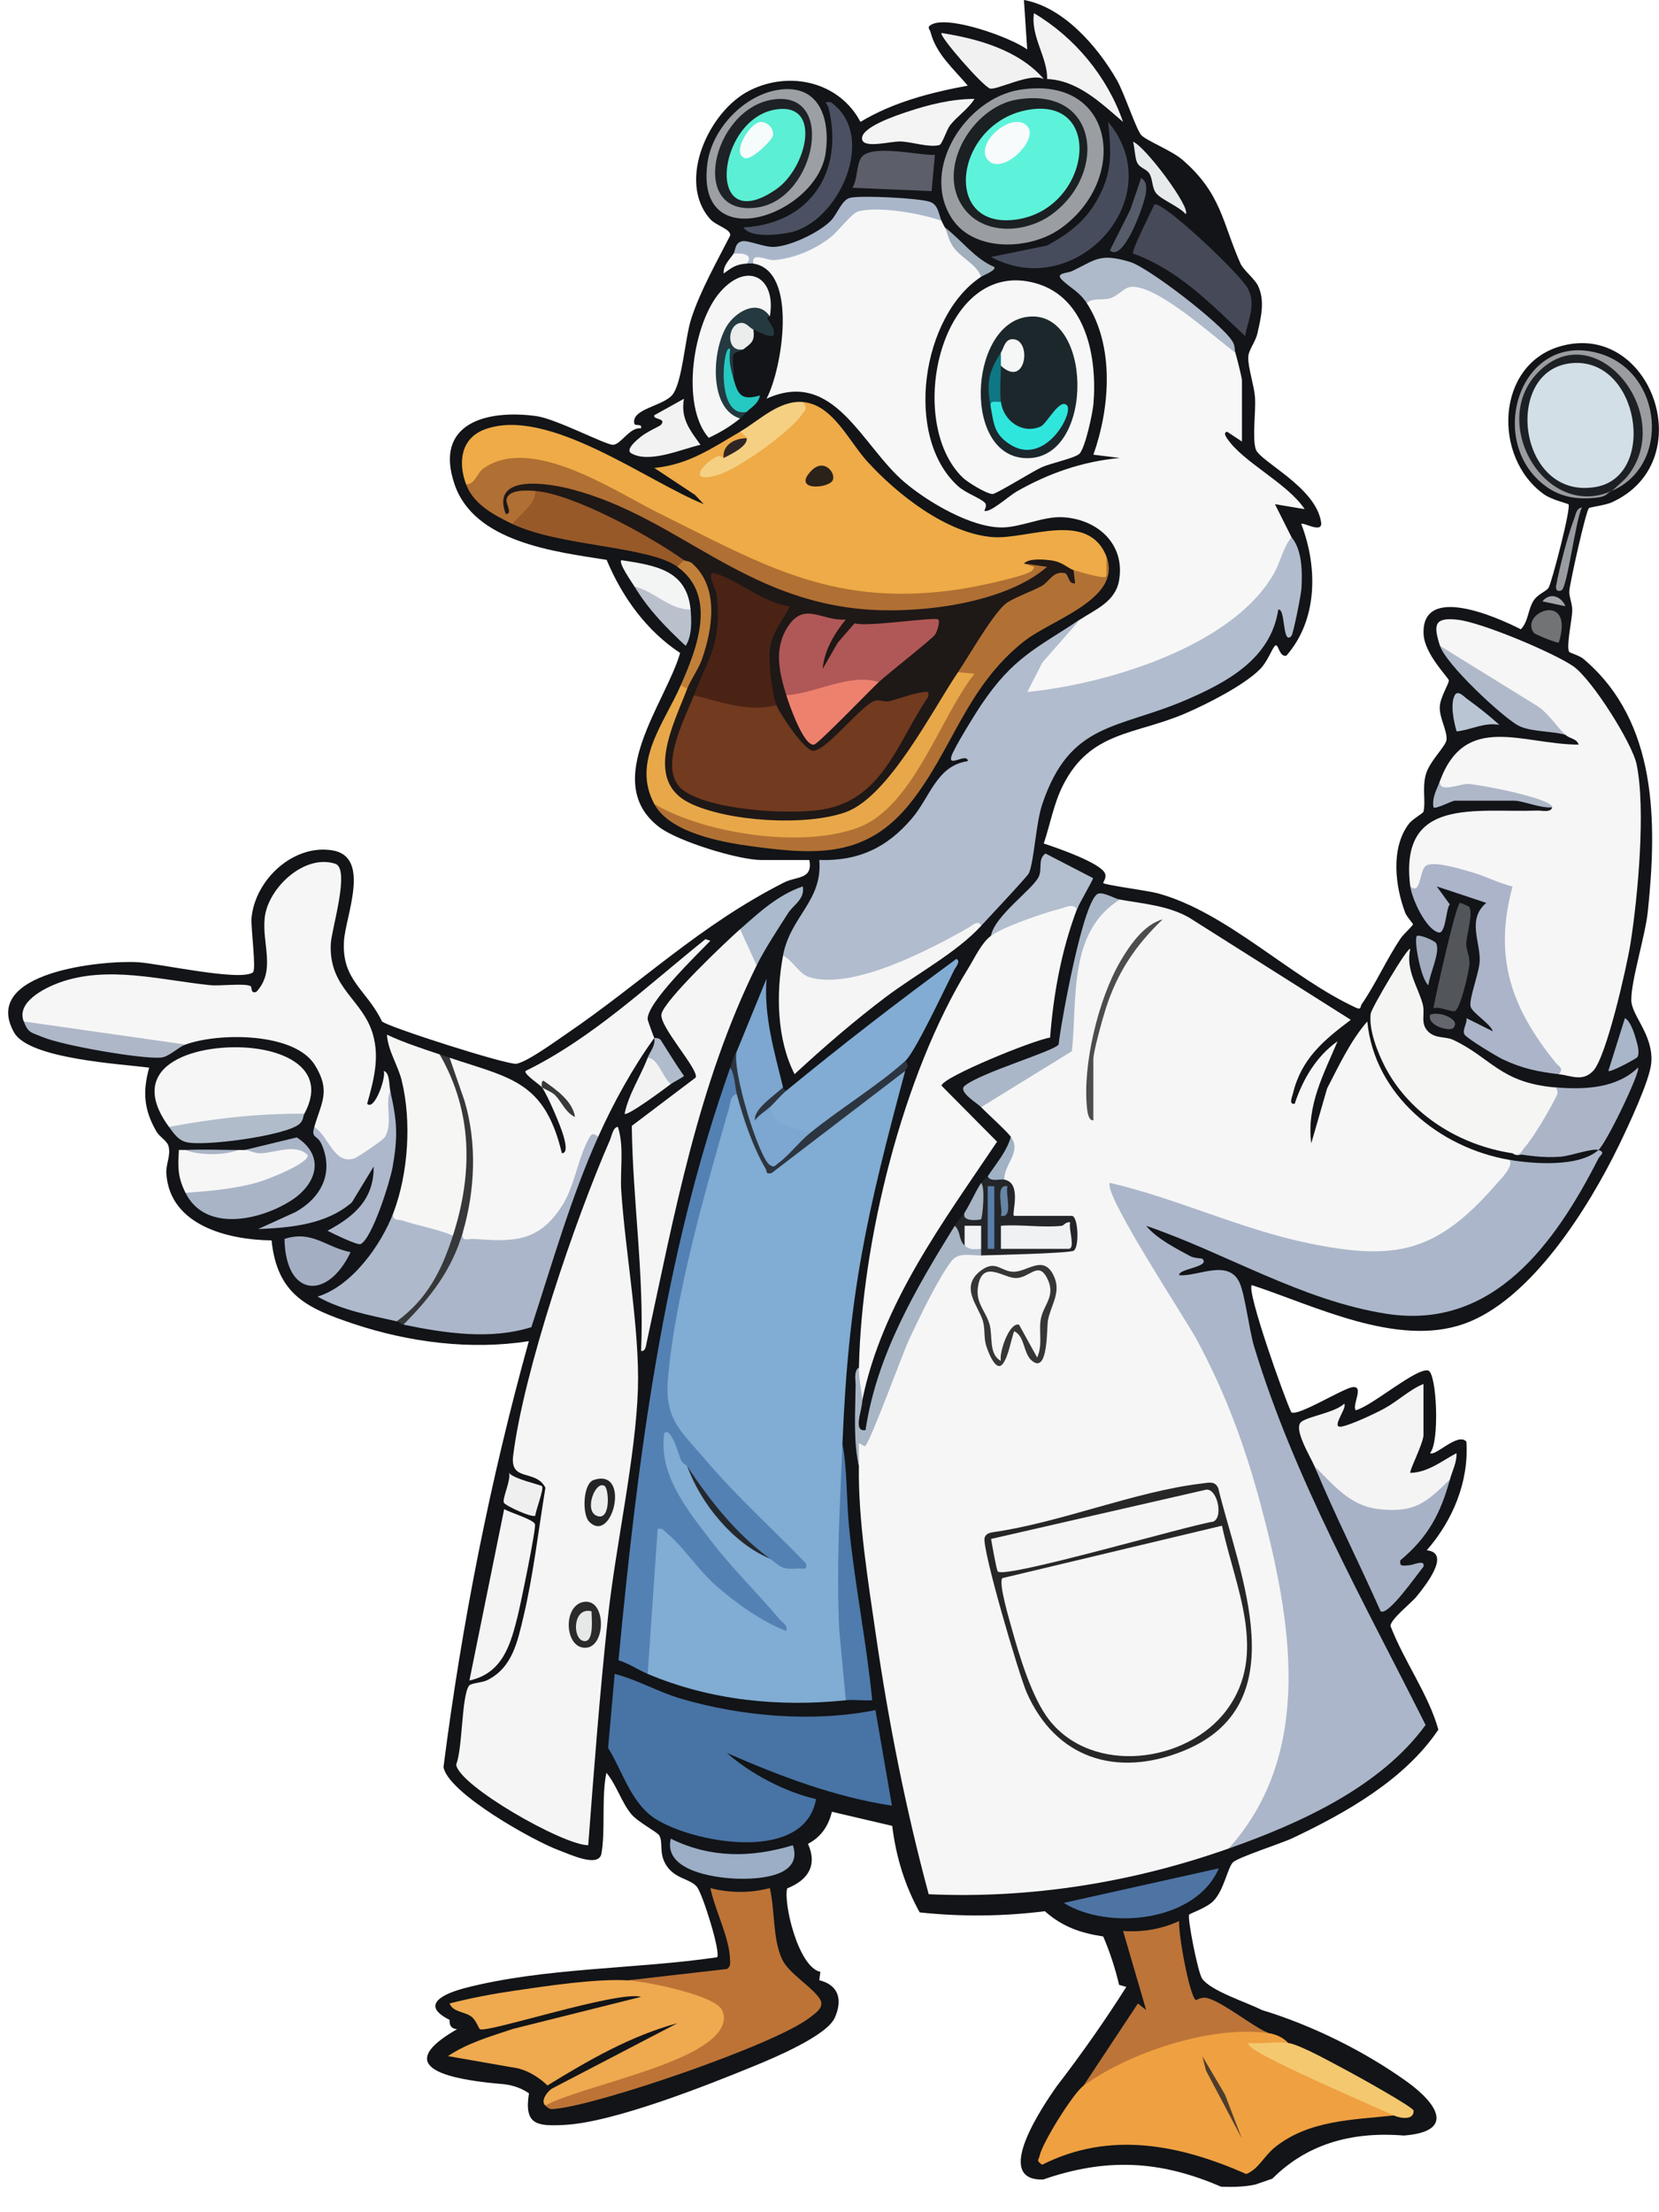 <svg width="165" height="220" viewBox="0 0 165 220" fill="none" xmlns="http://www.w3.org/2000/svg">
<path d="M44.716 200.873C41.63 199.333 44.263 198.219 46.292 197.694C54.169 195.659 63.245 195.833 71.315 194.647C71.729 194.254 69.884 188.329 69.309 187.637C68.616 186.802 67.116 186.874 66.239 185.458C65.507 184.272 65.98 183.233 65.566 182.526C65.366 182.181 63.458 181.221 62.775 180.396C61.82 179.245 61.294 177.46 60.312 176.299C59.807 178.688 60.227 182.018 59.82 184.325C59.561 185.796 56.671 184.4 55.558 183.994C53.056 183.073 44.552 178.305 44.109 175.729C45.938 161.436 48.745 147.237 52.596 133.376C46.818 134.283 40.668 133.494 35.126 131.639C30.506 130.092 27.567 128.722 27.009 123.355C22.731 123.302 16.903 121.9 16.545 116.729C16.476 115.743 17.031 114.884 16.748 113.944C16.598 113.442 15.855 113.046 15.547 112.508C14.316 110.365 14.168 108.583 14.838 106.174C11.958 105.804 2.899 105.306 1.412 102.694C-2.013 96.668 10.198 95.485 13.685 95.688C15.836 95.813 23.86 97.622 25.151 96.704C25.518 96.445 24.927 92.231 25.019 91.264C25.381 87.496 29.15 83.941 33.041 84.563C36.931 85.186 34.377 91.061 34.213 93.561C33.96 97.497 36.462 98.398 37.992 101.577C38.567 102.131 50.489 105.935 51.362 105.788C52.429 105.611 55.253 103.553 56.307 102.835C63.875 97.684 69.535 92.051 77.977 87.761C79.218 87.129 80.863 87.49 80.499 85.527H75.738C73.459 85.527 67.418 83.672 65.559 82.25C59.699 77.76 66.213 69.909 67.644 64.935C64.308 62.736 61.869 59.367 60.336 55.678C55.177 54.861 47.179 53.938 45.209 48.164C43.14 42.098 48.364 40.705 53.322 41.377C55.312 41.646 60.227 44.251 60.969 44.235C61.751 44.218 62.631 42.449 63.747 42.599C63.918 42.056 63.149 42.432 63.084 42.114C62.791 40.666 65.878 40.401 66.843 39.3C67.861 38.136 68.107 33.693 68.748 31.697C69.631 28.954 71.309 25.995 72.625 23.417C72.717 22.791 71.217 22.443 70.639 21.794C67.277 18.036 70.498 11.027 74.566 8.995C78.634 6.963 83.526 8.212 85.578 12.121C88.816 10.165 92.578 9.198 96.252 8.517C94.86 6.855 93.117 5.4 92.549 3.195C92.47 2.893 92.135 2.723 92.631 2.448C94.325 1.501 100.472 3.693 102.163 4.915L101.837 0C105.758 0.701 109.153 4.604 111.087 7.973C111.793 9.201 113.008 12.878 113.5 13.429C113.993 13.979 116.537 14.969 117.601 15.89C121.485 19.252 121.561 22.116 123.367 26.192C123.656 26.848 124.769 27.716 125.104 28.391C125.846 29.885 125.409 31.612 125.054 33.169C124.851 34.057 124.165 34.784 124.148 35.541C124.122 36.57 124.736 38.34 124.818 39.493C124.92 40.955 124.532 43.451 124.89 44.664C125.248 45.876 130.882 48.416 131.395 51.942C131.565 53.118 129.622 51.899 129.421 52.106C131.06 56.372 131.083 61.615 127.937 65.21C127.189 65.367 127.149 63.863 126.798 64.23C126.483 64.558 126.069 65.79 125.33 66.537C123.725 68.156 120.054 70.014 117.916 70.935C112.902 73.101 108.467 72.665 105.722 78.098C104.799 79.923 104.454 81.971 103.808 83.885C105.078 84.298 109.439 85.802 109.898 86.854C110.085 87.286 109.685 87.784 109.718 87.817C109.905 88.017 114.193 88.577 115.116 88.83C122.047 90.707 128.341 97.219 134.904 100.233C135.417 100.443 135.275 100.096 135.43 99.873C136.861 97.789 137.909 95.38 139.327 93.286C139.573 92.926 140.532 92.044 140.532 91.923C140.532 91.818 139.912 91.176 139.761 90.776C138.756 88.122 138.296 84.363 140.109 81.945C140.503 81.421 141.527 80.906 141.576 80.713C141.813 79.736 141.445 78.426 141.793 77.072C142.141 75.719 143.799 74.234 143.868 73.566C143.96 72.701 143.159 71.426 143.195 70.302C143.228 69.362 144.128 67.959 144.101 67.664C144.078 67.399 141.672 65.053 141.586 63.057C141.369 58.027 148.879 61.366 151.256 62.582C152.044 61.779 151.935 60.58 152.579 59.656C153.009 59.04 153.827 58.807 154.04 58.407C154.365 57.798 156.279 50.474 155.997 50.156C155.908 50.058 154.342 49.72 153.554 49.153C148.435 45.496 148.757 36.259 155.212 34.43C164.232 31.878 169.236 45.932 160.278 49.969C159.697 50.231 158.128 50.444 158.039 50.52C157.717 50.801 156.092 58.181 156.076 58.817C156.059 59.384 156.398 60.062 156.371 60.783C156.335 61.694 155.751 64.335 156.069 64.833C156.118 64.912 157.094 65.194 157.497 65.534C164.885 71.79 164.803 81.801 163.893 90.603C163.637 93.093 162.226 97.474 162.245 99.463C162.258 101.003 164.442 102.878 164.235 105.673C164.107 107.416 161.868 112.141 161.001 113.927C158.033 120.032 152.287 129.302 145.602 131.655C138.94 134.001 130.781 129.86 124.499 127.798C123.961 128.388 127.72 138.966 128.426 140.441C129.037 140.916 133.502 138.098 134.514 137.95C135.729 137.776 134.428 139.779 134.839 140.244C136.458 139.831 140.808 136.04 142.029 136.289C142.9 136.466 143.208 143.429 142.23 144.501C142.719 144.904 145.011 142.39 145.845 143.373C146.104 147.352 144.482 151.218 141.901 154.171C144.331 154.43 141.842 157.592 140.906 158.749C140.352 159.433 138.309 161.01 138.296 161.698C139.642 165.217 142.066 168.471 143.057 172.01C139.698 176.988 133.91 180.255 128.554 182.798C127.451 183.322 123.084 184.715 122.611 185.219C122.093 185.77 121.735 187.955 120.691 189.04C120.034 189.722 118.35 190.292 118.268 190.403C118.071 190.662 119.125 196.164 119.568 196.78C120.461 198.025 124.03 199.13 125.484 199.886C130.455 201.391 135.689 203.976 139.898 206.994C143.005 209.222 144.748 211.978 139.623 212.375C134.192 211.932 129.832 213.364 126.542 216.667L124.828 217.254C123.715 217.493 122.575 217.496 121.446 217.464C115.349 214.819 109.993 214.583 103.748 216.749C98.613 216.89 103.778 209.363 105.072 207.509C107.603 204.219 109.921 200.912 112.023 197.589L111.303 197.393C110.916 195.738 110.387 194.132 109.724 192.576C107.462 192.238 105.653 191.606 103.919 190.066C99.772 190.587 95.622 190.626 91.469 190.184C90.03 187.592 89.121 184.724 88.737 181.579L82.738 180.176C82.383 181.66 81.592 182.725 80.361 183.364C81.32 185.517 80.361 186.972 78.292 187.795C77.898 189.23 79.382 195.617 81.592 196.098L81.484 196.931C83.434 197.406 83.818 198.9 83.02 200.67C82.222 202.439 77.048 204.618 75.219 205.372C70.455 207.332 61.048 211.08 56.1 211.32C53.407 211.451 52.104 211.326 52.61 208.174C51.864 207.663 51.004 207.358 50.029 207.259C41.821 206.578 40.297 204.759 45.459 201.8C44.897 201.738 44.684 201.463 44.713 200.863L44.716 200.873Z" fill="#121417"/>
<path d="M111.369 89.459C113.7 89.875 116.166 90.055 118.271 91.255L134.346 101.42C131.641 103.454 129.408 105.306 128.587 108.776C128.508 109.107 128.154 109.848 128.765 109.772C129.562 107.357 130.922 105.031 133.033 103.549C131.641 106.853 129.933 109.946 130.413 113.705L131.992 108.239C133.174 105.961 134.294 103.54 135.988 101.58C136.684 108.861 143.146 114.153 150.11 115.343C151.131 115.5 150.885 116.188 150.395 116.893C144.472 124.993 138.076 126.478 128.594 123.964C122.802 122.139 117.023 120.363 111.254 118.643L113.664 123.171C121.521 134.89 127.54 148.839 128.656 163.205C129.201 170.227 128.318 179.452 122.201 183.83C112.65 187.202 102.527 188.837 92.365 188.375C90.09 179.943 88.382 171.296 87.121 162.638C86.353 157.343 85.338 151.127 85.424 145.818C85.178 144.242 85.03 143.187 86.425 142.256C87.246 139.025 92.447 125.278 94.949 124.351C95.609 124.105 97.073 124.453 97.576 124.846L97.796 124.184L106.264 123.817C106.392 122.88 106.506 121.913 106.605 120.91C106.572 121.163 106.5 121.543 106.319 121.566C105.285 121.694 102.36 121.69 101.315 121.566L100.859 120.91L100.153 120.57C100.416 119.38 100.232 118.427 99.874 117.306C99.181 116.854 99.372 115.871 100.442 114.36L100.531 113.046C100.124 112.482 98.278 110.827 97.576 110.097L97.484 109.382L105.853 104.221C106.152 100.568 106.818 96.816 107.849 92.959C108.424 91.346 109.373 89.174 111.366 89.449L111.369 89.459Z" fill="#F6F6F6"/>
<path d="M93.639 21.955C93.744 22.191 93.859 22.388 93.967 22.61L97.822 27.005L97.579 27.526C91.669 31.412 89.853 43.422 95.274 48.34C96.049 49.042 97.448 49.507 97.937 49.979C98.242 50.274 97.868 50.762 97.907 50.788C98.397 51.08 100.422 49.271 101.092 48.891C104.32 47.053 107.633 45.899 111.369 45.545L108.746 45.218C110.391 40.584 110.87 34.45 108.089 30.147C107.82 29.331 108.529 28.964 110.213 29.043C114.344 25.671 120.156 32.071 122.864 35.063C123.009 35.561 123.521 37.547 123.521 37.848V43.91L122.04 42.93C121.672 43.029 121.886 43.36 122.037 43.589C123.587 45.952 128.039 48.036 129.756 50.631L126.804 50.14L128.446 53.413C127.97 60.019 120.71 64.158 114.991 66.409C113.05 67.173 103.171 70.24 101.943 69.139C100.445 67.799 106.188 62.221 107.432 61.605C108.959 60.603 110.919 59.836 111.294 57.758C111.957 54.075 109.087 51.575 105.61 51.434C103.732 51.359 101.568 52.423 99.713 52.453C96.637 52.502 92.332 49.946 90.024 48.01C85.673 44.356 83.004 36.59 76.237 39.647C77.79 36.75 79.425 26.916 74.924 26.215C74.356 25.76 74.31 25.075 75.255 24.94C79.103 25.943 82.364 23.276 84.79 20.585C86.179 19.733 92.693 20.202 93.642 21.958L93.639 21.955Z" fill="#F7F7F7"/>
<path d="M90.027 106.499C86.212 120.737 84.406 128.467 83.789 143.527C83.687 152.064 83.999 160.407 84.728 168.556L84.117 169.087C77.488 169.778 70.672 169.11 64.417 166.466L63.803 165.83L64.722 152.388C65.385 151.012 66.446 151.238 67.9 153.066C70.255 155.97 72.855 158.68 76.204 160.502C74.273 158.408 72.392 156.284 70.557 154.105C68.537 151.71 64.821 146.654 65.329 143.442C65.944 139.575 68.649 144.003 68.357 145.821C70.248 149.504 72.95 152.886 76.565 154.996L76.949 154.734C77.393 154.947 79.566 155.93 78.594 154.813C74.878 151.182 71.141 147.443 67.858 143.527C66.019 141.302 65.454 139.444 65.832 136.508C66.475 131.498 67.523 126.635 68.685 121.72C69.148 119.754 71.735 109.248 72.527 108.488C72.665 108.357 73.052 108.599 73.285 108.792C74.119 111.529 75.213 113.921 76.572 115.966L76.969 116.172C81.123 112.81 85.342 109.533 89.633 106.345L90.03 106.499H90.027Z" fill="#81ACD3"/>
<path d="M158.978 114.363C159.74 114.599 159.136 114.891 158.985 115.189C154.664 123.686 148.475 132.311 137.896 130.653C129.451 129.329 121.968 124.636 113.996 121.903C115.05 123.185 116.902 124.118 118.369 124.918C118.763 125.134 119.535 125.138 119.578 125.18C120.444 125.999 117.171 126.17 117.279 126.812C119.115 126.982 122.158 125.151 123.275 127.546C123.836 128.752 124.23 132.261 124.742 133.946C128.699 146.994 135.702 159.407 141.786 171.545C137.301 177.709 129.287 181.333 122.204 183.83C130.784 174.271 128.42 161.029 125.396 149.678C123.833 143.812 121.869 138.484 118.98 133.143C117.923 131.19 109.642 118.62 110.391 117.633C117.112 119.197 123.373 122.241 130.147 123.637C138.854 125.432 142.909 124.535 148.793 117.791C149.194 117.332 150.612 115.936 150.116 115.343C152.494 115.749 157.044 116.097 158.982 114.36L158.978 114.363Z" fill="#ABB6CA"/>
<path d="M58.503 183.505C55.955 183.486 45.563 177.535 45.37 175.47C46.017 173.904 45.892 168.717 46.647 167.642C46.841 167.37 47.914 167.357 48.459 167.088C50.938 165.866 51.464 163.29 52.048 160.839C53.046 156.651 53.542 152.208 54.248 147.951C53.289 146.067 50.705 147.417 51.037 144.763C52.104 136.279 57.17 121.379 60.657 113.393C60.835 112.99 60.972 112.079 61.455 112.066C62.105 114.117 61.649 116.326 61.79 118.449C62.194 124.525 63.629 132.255 63.445 138.124C63.235 144.851 61.238 153.718 60.477 160.728C59.656 168.297 59.081 175.91 58.503 183.499V183.505Z" fill="#F5F5F5"/>
<path d="M155.038 106.826C150.202 102.098 147.723 95.249 149.673 88.604C147.234 87.522 144.748 86.86 142.213 86.618C141.642 88.862 140.989 89.374 140.26 88.148C139.133 79.206 146.692 80.828 152.901 80.611C153.354 80.595 154.25 80.844 154.378 80.284C151.236 79.258 147.437 78.35 144.16 78.947C143.064 79.038 142.854 78.694 143.215 77.662C145.749 70.82 151.384 74.025 157.005 74.054C156.841 73.448 156.125 73.474 155.692 73.075C154.523 72.563 153.508 71.816 152.645 70.833C149.171 68.995 146.025 66.793 143.215 64.227C142.568 62.189 142.588 61.353 144.991 61.632C147.394 61.91 154.483 64.899 156.46 66.249C158.292 67.501 162.331 73.884 162.771 76.007C163.7 80.47 162.899 89.141 162.17 93.794C161.812 96.072 159.783 105.07 158.466 106.482C157.409 107.616 156.286 106.971 155.035 106.826H155.038Z" fill="#F6F6F6"/>
<path d="M128.443 53.413C129.523 54.688 129.53 56.87 129.441 58.509C129.405 59.145 128.627 63.041 128.44 63.244C127.52 64.247 127.881 60.455 127.133 60.626C126.394 65.511 122.05 67.851 117.923 69.624C111.169 72.527 106.418 71.774 103.663 79.969C103.023 81.87 102.852 85.661 102.333 86.834C102.189 87.159 98.226 91.376 97.576 92.08C94.299 94.07 90.819 96.157 86.885 97.307C83.644 98.257 79.034 99.122 77.875 95.03C78.617 91.101 81.832 89.606 81.484 85.523C85.385 85.645 88.192 84.311 90.671 81.421C92.536 79.242 93.156 76.132 96.259 75.693C96.2 74.792 94.266 76.381 94.624 75.211C94.874 74.395 97.027 70.925 97.638 70.024C100.777 65.394 103.013 64.509 107.426 61.605L103.673 65.888L102.176 68.815C110.033 68.041 122.552 64.312 126.68 57.064C127.369 55.855 127.599 54.485 128.443 53.416V53.413Z" fill="#B1BCCE"/>
<path d="M110.056 55.379C110.942 58.407 108.138 58.764 106.772 56.69L106.408 57.001C104.963 56.192 103.443 55.871 101.847 56.035L103.368 56.441C93.327 62.483 79.832 59.469 69.943 53.977L58.796 48.245C54.885 46.417 49.93 44.543 46.982 48.698L46.358 48.173C45.531 45.968 45.833 43.566 48.249 42.688C54.524 40.41 64.328 47.865 69.999 50.136L69.119 49.215L65.077 46.538C68.485 46.207 70.819 44.562 73.61 42.93C74.477 42.563 74.753 42.724 74.267 43.586C73.354 44.097 72.589 44.752 71.969 45.552C69.243 47.567 71.44 46.66 72.99 45.771C75.518 44.323 78.174 42.39 79.849 39.981C82.823 40.227 84.413 43.868 86.248 45.883C89.223 49.15 94.141 53.056 98.731 53.413C102.209 53.682 108.26 50.69 110.056 55.383V55.379Z" fill="#EEAB47"/>
<path d="M2.361 101.583C1.602 99.67 4.39 98.27 5.884 97.726C10.687 95.973 16.049 97.481 20.919 97.975C21.871 98.074 24.428 97.749 24.941 98.08C25.072 98.165 24.908 98.88 25.505 98.631C27.462 96.514 26.041 93.876 26.329 91.258C26.654 88.312 30.276 84.894 33.346 85.9C34.866 86.398 32.952 92.464 32.896 93.896C32.722 98.313 36.048 99.352 37.076 102.822C37.775 105.188 37.165 107.455 36.515 109.772C37.253 110.513 38.442 107.062 38.16 106.502C38.78 106.646 38.695 107.954 38.813 108.465C39.017 110.116 39.026 111.755 38.839 113.38C35.273 116.922 33.287 116.791 31.261 112.069C31.983 109.589 32.906 108.504 31.33 105.938C29.308 102.645 21.749 102.678 18.456 103.877L16.762 104.297L7.726 103.009C5.697 102.966 3.911 102.491 2.367 101.583H2.361Z" fill="#F6F6F6"/>
<path d="M107.101 90.442C105.567 94.515 104.77 98.85 104.441 103.189C102.941 103.369 93.639 107.151 93.645 107.973L99.165 113.541C93.813 121.507 87.696 129.683 85.759 139.267C85.105 138.766 85.227 136.908 85.43 135.991C85.68 123.555 89.761 106.885 96.331 96.242C96.942 95.252 97.648 93.725 98.564 93.063C98.892 91.405 106.503 88.997 107.12 89.6C107.334 89.809 107.255 90.163 107.101 90.442Z" fill="#F7F7F7"/>
<path d="M87.069 170.067L88.71 179.57C82.981 178.695 77.567 176.63 72.297 174.33C74.717 176.447 78.043 178.184 81.162 178.918C80.049 185.193 69.463 183.384 65.421 181.025C62.795 179.491 62.004 176.293 60.48 173.825L61.133 166.466C63.415 167.055 65.428 168.248 67.7 168.92C73.755 170.706 80.867 171.306 87.069 170.067Z" fill="#4873A5"/>
<path d="M126.144 202.184C126.847 202.282 127.638 202.619 128.114 203.167C127.763 203.72 127.087 203.95 126.082 203.855C130.114 205.87 134.202 207.764 138.345 209.534L138.621 210.376C134.54 210.818 130.203 210.835 126.831 213.518C125.704 214.413 125.199 215.688 123.958 216.205C117.371 213.289 110.384 211.87 103.65 215.281C102.997 214.822 103.312 214.829 103.397 214.39C103.643 213.138 106.713 208.19 107.757 207.427C109.954 204.694 113.444 203.448 116.744 202.515C119.791 201.653 123.153 200.827 126.144 202.184Z" fill="#EFA041"/>
<path d="M53.91 108.137C53.759 107.921 52.058 106.807 52.268 106.505C58.947 103.228 64.41 98.005 70.166 93.394L70.652 93.555C69.385 94.882 64.24 99.811 64.417 101.4C64.427 101.495 65.021 103.143 65.073 103.225C62.939 106.168 60.982 109.726 59.492 113.056C58.395 114.301 57.492 116.26 56.789 118.931C55.292 124.145 50.581 124.354 46.033 123.817C45.889 123.414 45.885 122.994 46.03 122.559L45.757 121.982C47.406 116.418 46.897 110.65 44.464 105.499L44.716 105.188C50.748 107.213 54.163 107.492 55.883 114.688C56.547 114.697 56.153 113.374 56.064 113.033C55.804 112.05 54.465 108.924 53.91 108.137C54.243 107.877 54.243 107.877 53.91 108.137Z" fill="#F6F6F6"/>
<path d="M73.282 108.793C72.609 108.996 72.668 109.628 72.517 110.159C70.202 118.217 67.106 128.926 66.43 137.18C66.101 141.191 67.726 142.305 70.159 145.172C73.252 148.816 76.861 152.054 80.177 155.495C80.315 156.229 79.852 155.953 79.359 155.986C77.741 156.098 77.711 155.835 76.569 155C72.95 152.88 70.255 149.518 68.36 145.825C68.271 145.693 67.943 145.585 67.73 145.228C67.621 145.051 66.761 141.745 66.065 142.548C65.484 146.644 68.331 150.114 70.675 153.181C72.796 155.957 75.311 158.398 77.557 161.059C77.869 161.426 78.351 161.593 78.21 162.206C75.679 161.219 73.19 159.424 71.144 157.628C69.526 156.206 67.822 153.673 66.397 152.536C66.065 152.27 65.963 151.913 65.408 152.051L64.42 166.466C63.442 166.053 62.545 165.427 61.517 165.106C63.409 145.192 65.921 125.105 72.629 106.171C73.338 106.289 73.486 108.068 73.285 108.793H73.282Z" fill="#5481B4"/>
<path d="M62.447 196.941C65.513 196.737 74.471 197.386 72.179 202.19C70.599 205.5 58.011 208.682 54.238 209.393C53.703 208.908 54.504 207.898 54.97 207.666L67.372 201.204C62.739 202.456 58.507 204.9 54.452 207.391C53.605 206.604 52.672 205.998 51.539 205.696L44.549 204.474C46.522 203.16 48.804 202.508 51.03 201.767L63.757 198.582C61.485 197.924 48.437 202.213 47.731 201.797C47.612 201.728 47.359 200.899 46.861 200.532C46.197 200.044 45.041 200.109 44.716 199.238C46.828 198.694 49.005 198.287 51.165 197.969C54.389 197.498 59.308 196.754 62.447 196.941Z" fill="#EFA94F"/>
<path d="M75.252 96.013C69.437 107.803 67.076 120.737 64.328 133.448C64.259 133.766 64.213 134.431 63.763 134.349C64.092 126.861 62.926 119.426 62.837 111.965L69.194 107.157C69.539 106.387 65.533 102.052 65.786 100.843C66.078 99.457 72.198 93.65 73.61 92.405C74.878 92.316 75.597 94.869 75.252 96.009V96.013Z" fill="#F5F5F5"/>
<path d="M107.344 45.136C106.877 45.568 104.467 46.073 103.591 46.473C102.714 46.873 99.079 49.13 98.728 49.13C98.13 49.13 96.239 47.961 95.773 47.515C89.889 41.869 93.622 25.52 103.013 28.168C108.069 29.594 109.133 35.61 108.752 40.158C108.673 41.105 107.925 44.605 107.344 45.142V45.136Z" fill="#F7F7F7"/>
<path d="M154.71 108.137C155.409 108.252 155.501 108.38 155.495 109.002C155.485 109.687 152.09 115.995 150.441 114.691C145.237 113.917 140.286 110.899 137.794 106.178C137.052 104.772 136.1 102.386 136.329 100.79C136.408 100.256 140.036 94.069 140.256 94.377C139.8 96.494 141.005 98.061 141.498 99.86C141.763 100.826 141.218 101.767 142.046 102.589C142.775 103.314 143.76 103.051 144.512 103.405C148.317 105.185 149.194 107.678 154.703 108.144L154.71 108.137Z" fill="#F5F5F4"/>
<path d="M62.447 196.941L72.303 195.81C72.698 195.535 72.615 195.256 72.606 194.86C72.556 192.687 71.085 189.925 70.655 187.769C72.563 188.26 74.638 188.28 76.562 187.765C77.081 189.931 76.838 192.871 77.806 194.883C78.463 196.249 80.666 197.514 81.507 198.736C82.091 199.588 81.172 200.158 80.479 200.689C76.992 203.357 59.82 209.235 55.335 209.707C54.751 209.77 54.681 209.799 54.235 209.393C57.85 207.404 70.044 205.297 71.798 201.522C72.057 200.965 72.084 200.444 71.804 199.886C71.059 198.389 64.21 197.045 62.443 196.941H62.447Z" fill="#BD7336"/>
<path d="M46.358 48.17C47.294 48.17 47.379 47.056 48.161 46.528C52.971 43.288 61.097 48.829 65.392 50.962C76.073 56.267 83.043 60.524 95.675 58.561C97.05 58.348 101.463 57.431 102.504 56.857C102.652 56.775 102.918 56.454 102.829 56.366L101.844 56.035C108.122 55.684 100.849 59.226 98.222 60.045C85.355 64.063 74.375 58.686 63.593 52.014C61.343 50.897 55.736 48.255 53.332 48.468C53.293 48.472 53.27 48.626 53.247 48.825C54.658 49.576 52.258 52.388 50.948 52.102C49.179 51.247 47.103 50.176 46.352 48.17H46.358Z" fill="#B06F33"/>
<path d="M59.492 113.052C56.763 119.138 54.921 125.659 52.849 131.983C48.745 133.267 44.257 132.583 40.12 131.731L44.424 125.58C44.795 124.322 45.33 123.312 46.03 122.555C45.849 123.578 46.542 123.158 47.169 123.207C51.083 123.515 53.634 123.522 55.946 119.836C57.124 117.955 57.459 115.356 58.438 113.475C58.73 112.915 58.855 112.512 59.492 113.052Z" fill="#ACB6CA"/>
<path d="M130.741 145.821C130.36 144.907 128.577 142.063 129.425 141.397C130.13 140.847 132.787 140.473 133.693 139.595C134.038 140.034 132.209 142.145 133.496 141.859C134.491 141.637 136.681 140.614 137.643 140.093C139.015 139.353 140.158 138.212 141.576 137.629V142.708C141.576 143.508 140.119 146.339 140.266 146.473C142.023 146.434 143.402 145.287 144.86 144.51C144.899 145.444 144.439 146.27 144.206 147.132C141.494 153.152 133.066 151.333 130.744 145.821H130.741Z" fill="#F5F4F4"/>
<path d="M65.073 79.956L65.986 79.713C74.228 83.033 84.321 85.422 90.135 77.095C90.861 76.056 95.612 68.126 95.681 67.579L95.277 66.848L94.903 66.222C96.669 62.651 99.168 59.135 103.079 57.88C105.003 55.969 106.201 55.966 106.671 57.87C106.641 57.935 106.126 56.549 106.766 56.69C107.304 56.854 109.8 57.601 110.049 57.345V55.379C111.642 59.544 104.605 61.605 101.867 63.761C96.049 68.349 94.732 74.641 90.484 79.926C86.172 85.291 81.238 85.032 74.799 84.167C71.703 83.751 66.61 82.81 65.067 79.953L65.073 79.956Z" fill="#B27134"/>
<path d="M43.731 104.86C47.126 109.418 47.517 117.194 45.596 122.529C45.537 122.693 45.314 122.798 45.045 122.883C44.496 123.45 39.204 122.097 39.062 121.818C38.941 121.425 38.964 121.015 39.135 120.589C40.609 116.696 40.944 111.512 39.959 107.478C39.575 105.912 38.599 104.532 38.481 102.894C40.166 103.684 41.968 104.27 43.731 104.86Z" fill="#F6F6F5"/>
<path d="M140.263 88.148C141.278 89.049 141.182 86.749 141.734 86.172C142.368 85.507 145.204 86.411 146.173 86.677C147.634 87.076 148.967 87.797 150.432 88.168C148.514 95.236 150.323 100.243 154.72 105.683C155.038 106.079 155.57 106.207 155.041 106.826C152.953 106.587 151.38 106.253 149.463 105.348C148.849 105.06 145.897 103.271 145.664 102.891C145.385 102.442 145.953 101.75 145.851 101.256L148.475 102.563C148.215 101.767 146.383 100.718 146.255 100.073C146.098 99.273 147.155 96.645 147.171 95.505C147.204 93.591 145.914 91.412 147.818 89.79L142.893 88.151L144.193 89.937C143.802 90.376 143.802 92.926 143.064 92.732C141.806 92.398 140.424 89.4 140.266 88.151L140.263 88.148Z" fill="#ABB4C9"/>
<path d="M30.27 110.759C28.191 111.45 25.955 111.774 23.568 111.735C21.227 112.263 18.975 112.374 16.808 112.069C12.106 105.66 20.025 103.667 25.144 104.241C28.867 104.657 32.509 106.613 30.27 110.759Z" fill="#F6F6F6"/>
<path d="M107.757 207.427L113.175 199.241L113.993 199.89L111.697 192.029C113.622 192.173 115.523 191.845 117.276 191.042C117.171 192.232 118.287 198.468 118.934 198.9C118.987 198.936 119.525 198.504 120.205 198.736C121.889 199.303 124.388 201.391 126.141 202.187C120.431 201.4 112.289 204.114 107.754 207.43L107.757 207.427Z" fill="#BC7438"/>
<path d="M78.207 108.465C83.71 103.946 89.367 99.568 95.12 95.361C95.589 95.593 95.054 96.163 94.906 96.458C93.99 98.264 91.032 104.615 90.031 105.519C90.034 105.765 90.011 105.981 89.889 106.099C87.735 108.213 83.746 111.001 81.162 112.748C81.018 112.846 80.775 112.807 80.509 112.728C79.057 113.518 75.239 111.951 76.569 110.107C76.418 109.523 77.636 108.494 78.21 108.468L78.207 108.465Z" fill="#82ACD4"/>
<path d="M97.579 92.08C95.107 94.761 91.176 96.832 88.09 99.158C85.004 101.485 81.917 104.149 79.028 106.82C77.248 103.372 77.176 98.749 77.879 95.029C78.828 95.492 79.487 96.871 80.489 97.176C84.797 98.5 92.506 94.423 96.295 92.27C96.614 92.09 97.365 91.386 97.579 92.077V92.08Z" fill="#F6F5F5"/>
<path d="M95.281 66.848L96.919 67.006C93.468 71.354 90.848 80.257 85.329 82.309C79.773 84.376 70.163 82.941 65.077 79.956C62.821 75.781 66.029 71.97 67.703 68.159C68.163 67.36 68.537 67.609 68.36 68.487L68.836 69.073C64.876 77.508 66.512 80.248 76.152 80.873C83.116 81.326 85.342 80.372 89.377 74.89L94.457 66.911L95.284 66.848H95.281Z" fill="#E8A849"/>
<path d="M39.135 120.589C38.944 121.461 39.575 121.228 40.106 121.405C41.745 121.943 43.456 122.208 45.045 122.883C45.179 123.037 45.294 123.198 45.324 123.375C45.544 124.554 41.239 131.354 39.463 131.403C36.781 130.793 34.022 130.318 31.58 128.945C34.998 127.9 37.916 123.81 39.135 120.589Z" fill="#AEB9CC"/>
<path d="M144.203 147.132C143.284 150.507 142.029 152.87 139.281 155.164C139.14 155.858 139.619 155.685 140.109 155.665C140.598 155.645 141.76 155.023 141.573 155.809C141.021 156.445 138.047 160.77 137.314 160.236C135.167 155.409 132.78 150.701 130.744 145.818C132.659 147.686 134.228 149.757 137.147 150.078C140.716 150.471 141.823 149.449 144.206 147.129L144.203 147.132Z" fill="#A8B2C7"/>
<path d="M101.434 8.926C110.975 7.429 112.328 17.908 105.439 22.755C102.422 24.878 96.876 25.101 94.68 21.739C91.462 16.814 96.088 9.765 101.437 8.926H101.434Z" fill="#9A9EA2"/>
<path d="M38.806 108.465C39.499 111.499 39.594 112.974 39.046 116.077C38.8 117.47 37.02 123.175 35.861 123.722C35.556 123.866 33.093 122.66 32.571 122.395C35.231 120.976 37.201 119.275 37.165 116.005L34.998 119.573C32.456 121.779 28.91 122.093 25.676 122.228L29.393 120.534C31.957 119.105 33.225 116.631 31.987 113.803C31.557 112.82 30.913 113.252 31.258 112.073C32.693 112.977 33.205 115.828 35.208 115.209C35.599 115.087 38.143 113.357 38.307 113.046C39.118 111.522 38.238 109.933 38.81 108.468L38.806 108.465Z" fill="#AEB8CC"/>
<path d="M123.843 33.424C120.471 30.268 117.181 26.818 112.696 25.219C112.505 24.947 114.515 20.982 114.823 20.317C115.802 20.104 123.413 27.306 124.125 28.719C124.946 30.344 124.122 31.782 123.839 33.424H123.843Z" fill="#464957"/>
<path d="M46.687 167.121L50.144 150.075C50.705 150.422 53.086 151.113 53.207 151.582C53.329 152.051 51.776 159.538 51.507 160.629C50.797 163.51 50.013 166.403 46.687 167.121Z" fill="#F3F4F3"/>
<path d="M158.978 114.363C158.348 114.167 156.207 114.956 155.215 115.032C153.488 115.163 152.04 114.93 150.441 114.691C151.367 114.907 151.246 114.543 151.643 114.095C152.523 113.105 153.932 110.687 154.569 109.448C154.798 109.002 155.114 108.632 154.71 108.137C157.56 108.376 160.761 108.252 162.915 106.171C163.204 106.522 159.815 113.613 158.978 114.363Z" fill="#ACB5C8"/>
<path d="M77.879 108.137C77.56 108.783 77.035 109.372 76.306 109.907L76.565 110.103C77.255 112.502 78.663 111.761 80.505 112.725C80.62 112.925 80.699 113.095 80.653 113.147C80.193 113.649 77.041 116.382 76.651 116.326C75.646 116.182 72.146 106.158 73.285 104.536L76.237 97.33C75.955 101.056 77.018 104.598 77.882 108.14L77.879 108.137Z" fill="#7DA6D0"/>
<path d="M68.028 55.707C68.741 56.333 68.15 56.834 67.372 56.362C64.528 54.295 55.571 54.331 50.955 52.102C51.759 51.119 53.27 50.12 53.253 48.825C53.345 48.632 53.434 48.481 53.523 48.481C56.031 48.511 68.091 53.652 68.094 55.219C68.094 55.383 68.065 55.543 68.028 55.707Z" fill="#985928"/>
<path d="M76.565 31.458C73.531 30.989 72.546 31.848 71.893 34.735C71.289 37.396 71.404 39.988 73.61 41.616C72.606 42.422 71.653 42.999 70.484 43.54C67.648 40.296 68.938 32.074 71.65 29.01C74.362 25.946 77.228 27.605 76.569 31.461L76.565 31.458Z" fill="#F6F6F6"/>
<path d="M98.564 25.556L104.146 24.416C106.355 23.21 108.043 21.922 109.238 19.668C110.676 16.958 110.506 15.113 110.217 12.128C116.481 19.609 107.075 30.134 98.564 25.556Z" fill="#474C5D"/>
<path d="M83.789 143.527C84.281 146.277 84.173 149.101 84.449 151.88C85.017 157.628 86.192 163.356 86.747 169.087C85.887 169.149 84.971 168.999 84.12 169.087L83.467 162.039C83.171 155.796 83.543 149.642 83.792 143.527H83.789Z" fill="#4F7BAD"/>
<path d="M18.449 118.623C19.635 117.847 21.135 117.47 22.948 117.493C26.054 116.929 34.321 113.931 25.63 115.33C24.934 115.241 24.363 115.163 24.359 114.36L29.514 113.111C32.328 114.927 31.567 117.729 28.927 119.41C25.876 121.353 20.419 122.588 18.449 118.62V118.623Z" fill="#A9B4C7"/>
<path d="M18.449 114.363C20.183 114.606 21.969 114.638 23.703 114.363C23.923 114.363 24.14 114.363 24.36 114.363C24.757 114.366 25.282 114.684 25.83 114.691C27.203 114.707 29.393 113.649 30.598 114.861C30.782 115.68 26.599 117.299 25.745 117.548C23.427 118.23 20.859 118.449 18.449 118.623C17.681 117.076 17.681 116.116 17.793 114.36C18.009 114.344 18.229 114.373 18.449 114.36V114.363Z" fill="#F6F6F6"/>
<path d="M95.937 123.866C96.538 123.394 97.29 123.388 97.579 124.194C98.206 124.377 98.206 124.666 97.579 124.849C96.6 124.875 95.35 124.502 94.66 125.377C93.334 127.068 91.364 131.177 90.401 133.251C89.725 134.709 86.524 143.508 86.038 143.812C85.959 143.862 85.457 143.488 85.43 143.527C85.414 144.291 85.44 145.061 85.43 145.824C84.853 143.344 85.069 140.382 85.096 137.793C85.102 137.239 84.885 136.335 85.43 135.994C85.404 137.239 85.733 138.465 85.759 139.271C85.788 140.162 84.764 142.439 86.084 142.22C87.184 134.778 91.071 128.188 94.952 121.903C95.507 121.582 95.895 121.618 95.602 122.169L95.937 123.869V123.866Z" fill="#A8B5C5"/>
<path d="M77.465 8.926C81.513 8.34 82.59 11.826 82.118 15.211C81.247 21.421 69.115 25.642 70.356 16.25C70.809 12.809 74.004 9.428 77.468 8.926H77.465Z" fill="#9C9FA3"/>
<path d="M111.369 89.459C106.227 92.69 107.157 99.276 106.612 104.536L97.579 110.103C97.211 109.72 95.235 108.566 95.944 107.983C97.553 106.662 104.779 104.565 105.288 103.874C105.492 101.895 107.764 89.193 109.258 88.862C109.846 88.731 110.877 89.374 111.366 89.459H111.369Z" fill="#AAB7C8"/>
<path d="M122.861 35.063C120.825 33.598 114.718 27.962 112.275 28.568C111.75 28.699 111.097 29.469 110.397 29.669C109.606 29.892 108.644 29.587 108.086 30.147C107.36 29.027 106.474 28.643 105.669 27.88C104.865 27.116 106.103 27.211 106.667 26.939C109.045 25.783 109.419 25.17 112.367 26.041C114.242 26.595 121.512 32.225 122.552 33.909C122.887 34.453 122.749 34.669 122.861 35.063Z" fill="#AEB9CA"/>
<path d="M121.219 185.802C118.964 191.104 110.286 192.015 105.791 189.24L121.219 185.802Z" fill="#4E74A4"/>
<path d="M107.101 90.442C106.766 89.8 106.011 90.226 105.531 90.347C103.893 90.76 99.848 92.136 98.564 93.064C98.896 91.078 102.767 88.417 103.322 87.162C103.67 86.372 103.207 85.412 103.982 84.881L108.71 87.326C108.723 87.499 107.311 89.895 107.104 90.445L107.101 90.442Z" fill="#B3BECF"/>
<path d="M73.939 22.614C80.538 22.273 83.979 17.102 82.403 10.722C82.298 10.299 81.769 10.099 82.633 10.162C87.368 13.537 83.359 22.152 78.552 23.122C77.409 23.351 74.644 23.698 73.935 22.614H73.939Z" fill="#4B5162"/>
<path d="M111.694 12.124C109.517 10.257 107.183 7.983 104.142 7.858C104.215 5.758 102.488 3.628 102.836 1.311C106.904 3.723 110.145 7.642 111.694 12.124Z" fill="#F3F3F3"/>
<path d="M93.639 21.955C91.662 21.244 87.299 20.457 85.332 21.038C84.692 21.228 83.346 23.023 82.63 23.584C81.054 24.816 79.015 25.691 77.005 25.864C76.25 25.93 74.704 24.973 74.924 26.212C74.736 26.182 74.467 26.199 74.267 26.212C73.804 25.904 73.364 25.576 72.954 25.229C73.16 24.911 73.075 24.131 73.811 23.993C74.448 23.872 75.994 24.606 77.012 24.554C78.637 24.472 81.487 23.112 82.633 21.948C83.316 21.254 83.713 19.825 84.606 19.658C85.834 19.425 91.189 19.691 92.427 20.051C93.334 20.313 93.356 21.323 93.639 21.955Z" fill="#A9B6CA"/>
<path d="M128.114 203.167C129.333 203.334 132.724 205.264 134.031 205.945C134.888 206.394 140.499 209.517 140.591 209.888C140.65 210.9 139.248 210.658 138.621 210.376C136.116 209.242 126.052 204.913 124.506 203.655C124.352 203.53 124.05 203.262 124.174 203.17C125.419 203.285 126.913 203 128.114 203.17V203.167Z" fill="#F4C86F"/>
<path d="M78.86 183.505C79.974 186.867 74.763 186.976 72.464 186.779C70.287 186.595 66.013 185.789 66.715 182.853C70.655 184.796 74.704 184.764 78.857 183.505H78.86Z" fill="#9BAEC6"/>
<path d="M96.922 9.834C96.289 10.86 95.218 11.531 94.483 12.472C94.154 12.891 93.711 14.356 93.419 14.428C92.352 14.694 90.73 14.104 89.544 14.068C88.625 14.041 86.018 14.766 85.759 13.92C85.391 12.708 89.236 11.453 90.185 11.135C92.355 10.407 94.608 9.844 96.922 9.834Z" fill="#F4F4F5"/>
<path d="M99.877 117.312C101.739 117.62 100.527 120.917 100.862 120.917H106.608C107.222 120.917 107.383 123.968 106.792 124.377C106.415 124.639 98.784 124.816 97.579 124.849C97.579 124.63 97.579 124.413 97.579 124.194C96.834 122.218 96.505 121.975 96.594 123.463L95.937 123.866C95.327 123.319 95.563 122.421 94.952 121.9C95.304 121.333 95.717 120.933 95.937 120.589C96.262 120.688 96.617 120.717 96.998 120.678L97.579 117.64C97.812 117.286 98.163 117.093 98.236 116.985C98.84 116.546 99.641 116.437 99.877 117.312Z" fill="#242528"/>
<path d="M92.982 15.401L92.654 19.006L84.774 18.675C85.293 17.839 85.168 16.522 85.608 15.742C86.455 14.245 91.367 15.48 92.982 15.401Z" fill="#5C5F69"/>
<path d="M160.292 48.825L160.029 48.478C164.603 45.326 162.797 36.557 157.248 35.947C148.852 35.027 150.924 51.247 159.619 48.39L160.292 48.825C159.816 49.029 159.845 49.373 158.827 49.487C156.926 49.704 155.261 49.478 153.715 48.34C147.608 43.841 151.275 32.595 159.303 35.227C165.381 37.219 166.146 46.332 160.292 48.822V48.825Z" fill="#9A9CA0"/>
<path d="M103.817 7.861C102.514 7.186 99.152 8.982 98.469 8.805C97.786 8.628 93.327 3.526 93.639 3.28C97.287 3.857 101.329 4.984 103.817 7.861Z" fill="#F1F1F1"/>
<path d="M18.449 103.877C17.691 104.152 16.808 105.122 15.974 105.178C13.941 105.316 6.232 103.969 4.249 103.14C3.096 102.658 2.83 102.766 2.361 101.583L18.449 103.877Z" fill="#AEB7C7"/>
<path d="M30.27 110.759C30.112 111.047 30.21 111.368 29.803 111.755C28.562 112.934 20.084 114.072 18.433 113.56C17.678 113.328 17.244 112.662 16.808 112.069C21.23 111.227 25.748 110.719 30.27 110.759Z" fill="#B1BCCA"/>
<path d="M155.695 73.075C154.322 72.675 152.113 72.802 150.918 72.108C149.233 71.125 143.793 66.036 143.218 64.227L152.848 70.181C153.984 70.882 154.779 72.236 155.695 73.075Z" fill="#B0B9CA"/>
<path d="M79.849 39.978C80.361 40.63 80.088 40.771 79.704 41.299C78.457 43.012 73.541 46.565 71.492 47.203C68.308 48.196 69.795 46.116 71.312 45.395C71.63 45.244 71.939 45.565 71.969 45.549C72.51 44.726 73.275 44.071 74.267 43.583C74.237 43.37 73.784 43.101 73.61 42.927C75.515 41.813 77.488 39.785 79.849 39.978Z" fill="#F5D083"/>
<path d="M146.114 90.173C146.547 90.822 145.858 92.972 145.828 93.866C145.812 94.433 146.173 95.043 146.15 95.8C146.127 96.557 145.237 100.423 144.673 100.558C144.288 100.649 143.175 100.053 142.558 100.273C142.791 98.965 144.761 90.114 145.191 89.787C145.231 89.757 146.084 90.131 146.114 90.173Z" fill="#52555A"/>
<path d="M34.866 124.525C32.604 129.319 28.395 129.04 28.296 123.211C31.044 122.319 32.345 124.017 34.866 124.525Z" fill="#A4AEC3"/>
<path d="M68.025 39.654C67.674 41.623 68.61 42.76 69.667 44.235C67.799 44.657 64.538 46.132 62.765 45.064C62.128 44.68 63.543 43.592 63.754 43.419C64.275 42.98 65.651 42.354 65.724 42.269C66.347 41.538 64.909 41.774 65.073 41.295L68.025 39.654Z" fill="#F2F2F2"/>
<path d="M75.252 96.013L73.61 92.408C75.534 90.711 77.34 89.016 79.845 88.148C80.065 89.436 78.916 89.973 78.394 90.793C77.383 92.375 76.063 94.368 75.252 96.013Z" fill="#ABBACD"/>
<path d="M44.716 105.188L46.191 109.451C47.458 113.672 47.255 118.345 46.03 122.555C44.943 126.284 42.815 129.037 40.12 131.731C39.919 131.688 39.676 131.452 39.463 131.403C42.494 129.194 43.928 126.347 45.045 122.883C47.031 116.713 47.018 110.591 43.731 104.86C44.06 104.972 44.388 105.077 44.716 105.188Z" fill="#363839"/>
<path d="M68.685 60.622L68.189 61.248C66.157 60.97 64.578 59.633 63.103 58.328C62.841 57.896 61.495 56.008 61.793 55.707C65.116 56.225 68.308 56.644 68.685 60.622Z" fill="#F3F4F4"/>
<path d="M76.565 31.458C76.559 31.491 76.303 31.534 76.309 31.622C76.332 31.878 77.255 32.687 76.89 33.424C76.165 33.464 75.567 33.025 74.924 32.772C74.776 33.025 74.53 33.237 74.28 33.142C72.615 32.494 73.219 33.801 73.939 34.738C73.633 34.977 73.003 35.027 72.937 35.276C72.776 35.898 73.072 36.973 72.954 37.688C71.68 37.766 73.43 40.437 74.267 40.964C74.06 41.177 73.834 41.44 73.61 41.62C70.32 40.62 70.849 34.299 72.481 32.136C73.439 30.865 75.426 29.784 76.565 31.461V31.458Z" fill="#243940"/>
<path d="M80.505 112.725C83.441 110.316 87.289 107.986 90.027 105.516C90.562 106.063 90.09 106.263 90.027 106.499L76.73 116.667C76.096 116.775 76.312 116.503 76.155 116.238C74.914 114.147 73.883 111.152 73.282 108.789C73.059 107.914 73.091 106.879 72.625 106.168C72.822 105.617 72.947 105.024 73.282 104.529C72.737 106.299 75.469 115.14 76.555 115.848C77.045 116.166 77.058 115.92 77.396 115.684C78.302 115.055 79.563 113.495 80.505 112.725Z" fill="#2C3540"/>
<path d="M68.357 68.487L67.7 68.159C69.286 64.555 71.4 59.292 67.372 56.362L68.028 55.707C68.514 54.468 69.611 55.795 70.209 56.566C71.611 58.374 71.516 60.953 71.174 63.087C70.905 64.761 70.025 68.038 68.357 68.487Z" fill="#C18039"/>
<path d="M143.218 77.662C143.021 78.933 145.224 77.931 146.009 77.96C147.112 78.003 154.372 79.392 154.382 80.284C153.301 80.428 151.492 79.628 150.606 79.628H144.696C144.397 79.628 142.775 80.516 142.565 80.284C142.414 79.264 142.903 78.517 143.218 77.662Z" fill="#ADB7C8"/>
<path d="M68.685 60.622C68.793 61.743 68.823 63.273 68.193 64.227C66.2 62.359 64.528 60.675 63.103 58.328C65.1 58.807 66.525 60.609 68.685 60.622Z" fill="#BAC1CD"/>
<path d="M64.417 105.188C65.356 103.9 67.181 106.787 66.715 107.809C66.246 108.167 62.381 111.05 62.122 110.759C62.516 108.815 63.688 107.098 64.417 105.188Z" fill="#F2F2F3"/>
<path d="M53.907 147.794C54.133 148.043 53.276 150.183 53.243 150.733C52.918 150.963 50.315 149.773 50.118 149.445C49.907 149.095 50.853 147.158 50.627 146.48C51.076 147.076 53.785 147.666 53.903 147.797L53.907 147.794Z" fill="#EFEFEF"/>
<path d="M117.933 21.3C117.296 20.543 115.424 19.822 114.964 19.186C114.544 18.603 114.666 17.803 114.295 17.233C113.993 16.771 113.369 16.738 113.086 16.145C112.88 15.713 112.847 14.641 112.686 14.091C113.884 14.53 118.471 20.664 117.933 21.3Z" fill="#E6EAEB"/>
<path d="M149.128 72.088C147.605 71.803 146.334 72.586 144.876 72.737C144.59 71.8 144.213 69.998 144.689 69.136C144.998 68.575 145.625 69.303 145.946 69.532C147.01 70.289 148.156 71.213 149.128 72.088Z" fill="#BAC5D4"/>
<path d="M110.384 24.904L112.413 20.87L113.497 17.698C114.068 18.085 114.016 18.518 113.976 19.124C113.914 20.081 111.763 26.192 110.384 24.904Z" fill="#565C69"/>
<path d="M72.954 37.684C73.4 39.264 73.728 39.863 75.58 39.326C75.413 40.178 74.743 40.476 74.267 40.961C71.046 41.623 71.962 33.844 72.622 34.735C72.464 35.915 72.661 36.649 72.954 37.684Z" fill="#25C9C1"/>
<path d="M162.853 105.126C162.771 105.263 160.154 106.692 159.963 106.499L161.608 101.259C162.124 101.469 162.56 102.789 162.692 103.281C162.823 103.772 163.125 104.66 162.853 105.126Z" fill="#A9B5C8"/>
<path d="M155.035 63.899C154.93 64.007 152.671 63.103 152.546 62.929C151.069 60.875 156.644 58.712 155.035 63.899Z" fill="#717375"/>
<path d="M65.073 103.222C65.093 103.251 65.546 103.163 65.73 103.454C66.489 104.637 67.214 105.843 68.025 106.993C68.045 107.069 66.945 107.636 66.715 107.809C65.858 107.085 65.444 105.221 64.417 105.188C64.663 104.546 65.208 104.002 65.073 103.222Z" fill="#B0BCCB"/>
<path d="M142.821 93.788C143.313 94.633 142.125 96.996 142.069 97.979C141.317 97.415 140.585 93.427 140.92 93.067C141.333 92.945 142.696 93.571 142.821 93.788Z" fill="#A1ADBE"/>
<path d="M93.967 22.61C95.629 23.862 96.948 25.737 98.892 26.549C99.122 26.87 97.805 27.378 97.579 27.526C97.113 26.241 95.619 25.71 94.811 24.557C94.312 23.843 94.273 23.236 93.967 22.61Z" fill="#A1AEBB"/>
<path d="M74.924 32.769C75.104 33.962 74.704 34.135 73.939 34.735C72.126 35.128 72.307 32.107 73.774 32.11C74.264 32.11 74.579 32.631 74.924 32.769Z" fill="#EBECEC"/>
<path d="M155.36 58.656C155.183 58.833 154.651 58.876 154.769 58.233C155.114 56.392 155.921 53.249 156.585 51.519C156.742 51.103 156.778 50.556 157.33 50.464C156.716 51.719 155.918 58.093 155.36 58.656Z" fill="#989B9F"/>
<path d="M99.877 117.312C99.385 117.23 98.518 117.561 98.236 116.985C99.05 115.739 100.143 114.511 100.534 113.052C101.637 114.579 99.877 115.713 99.877 117.312Z" fill="#A1B2C5"/>
<path d="M97.579 117.64C98.022 118.027 97.704 121.114 97.579 121.245C97.52 121.31 95.576 121.598 95.937 120.589C96.555 119.619 97.004 118.508 97.579 117.64Z" fill="#A8B5C5"/>
<path d="M144.528 102.239C144.154 102.602 141.934 102.022 142.233 100.931C143.057 100.482 145.395 101.393 144.528 102.239Z" fill="#63676D"/>
<path d="M74.267 26.215C73.2 26.284 72.809 26.592 71.972 27.198C71.919 26.372 72.556 25.838 72.954 25.232C73.863 25.127 74.979 25.337 74.267 26.215Z" fill="#F7F7F7"/>
<path d="M78.207 108.465C77.659 108.914 77.061 109.661 76.565 110.103C76.07 110.546 75.485 110.87 75.088 111.414C74.94 110.3 76.966 108.992 77.879 108.137C77.915 108.278 78.072 108.403 78.207 108.465Z" fill="#2C3540"/>
<path d="M23.703 114.363C22.304 114.917 19.779 114.907 18.449 114.363C20.183 114.278 21.966 114.363 23.703 114.363Z" fill="#A9B4C7"/>
<path d="M155.695 60.291L153.4 59.803C154.171 58.859 155.294 59.312 155.695 60.291Z" fill="#A2A5A9"/>
<path d="M119.502 147.535C120.172 147.456 120.855 147.234 121.167 148.007C123.271 156.645 129.067 169.598 117.601 174.163C111.038 176.775 105.003 174.874 102.117 168.33C101.358 166.61 97.609 153.895 97.93 152.912C98.055 152.536 98.387 152.437 98.731 152.378C105.443 151.428 112.909 148.312 119.502 147.535Z" fill="#272728"/>
<path d="M100.866 132.386C100.541 133.29 100.291 134.952 99.71 135.66C99.004 136.521 98.18 134.195 98.052 133.716C97.845 132.95 97.976 132.153 97.76 131.387C97.329 129.876 95.363 127.972 97.589 126.334C99.017 125.285 99.519 126.412 100.728 126.471C102.117 126.543 103.689 124.767 104.73 126.724C105.65 128.457 104.523 129.712 104.225 131.314C104.09 132.035 104.277 136.643 102.658 135.345C101.736 134.604 101.975 132.907 100.866 132.386Z" fill="#363635"/>
<path d="M108.742 111.414C108.26 111.47 108.151 110.559 108.115 110.238C107.646 105.925 109.242 99.339 111.435 95.587C112.344 94.027 113.796 91.913 115.638 91.428C112.919 94.03 111.116 96.724 109.964 100.345C109.659 101.308 108.742 104.562 108.742 105.352V111.414Z" fill="#4D4D4D"/>
<path d="M76.565 154.997C72.914 153.486 69.677 149.501 68.357 145.821C70.599 149.236 73.249 152.572 76.565 154.997Z" fill="#23292E"/>
<path d="M58.09 159.302C60.293 158.988 60.28 163.684 58.323 163.86C56.136 164.06 55.913 159.61 58.09 159.302Z" fill="#2B2B2C"/>
<path d="M58.585 151.313C57.889 150.592 57.962 147.535 59.055 147.178C62.795 145.952 60.894 153.702 58.585 151.313Z" fill="#242526"/>
<path d="M53.253 48.825C52.409 48.76 50.558 48.639 50.374 49.684C50.298 50.107 51.024 51.126 50.301 51.119C48.788 47.095 54.498 48.042 56.865 48.662C67.477 51.441 73.922 59.833 86.563 60.639C91.895 60.976 100.051 59.934 104.142 56.369L101.844 56.038C102.363 55.478 103.913 55.642 104.605 55.74C105.702 55.894 106.221 56.526 106.769 56.693L106.93 58.007C106.237 58.142 106.296 57.083 105.896 56.998C104.733 56.752 104.382 57.837 103.597 58.279C102.642 58.813 100.652 59.498 99.976 60.075C98.669 61.189 96.371 65.233 95.277 66.852C92.647 70.758 88.379 79.235 84.104 80.769C80.157 82.188 72.392 81.712 68.603 79.871C64.01 77.636 67.001 72.013 68.35 68.49C68.669 67.658 69.493 66.491 69.825 65.538C70.888 62.461 71.525 58.414 68.843 56.028C68.57 55.786 68.157 55.809 68.022 55.71C64.857 53.433 57.095 49.13 53.247 48.829L53.253 48.825Z" fill="#1E1817"/>
<path d="M82.784 47.823C82.242 48.609 78.811 48.803 80.656 46.849C81.996 45.431 83.24 47.161 82.784 47.823Z" fill="#2B221A"/>
<path d="M74.267 43.583C74.375 44.408 72.615 45.218 71.969 45.549C71.827 44.228 73.108 43.566 74.267 43.583Z" fill="#2F2623"/>
<path d="M123.514 212.67L119.945 205.913L119.581 204.481L121.83 208.292L123.514 212.67Z" fill="#4D3D2C"/>
<path d="M53.91 108.137C53.877 108.088 53.801 107.436 54.071 107.485C55.299 108.344 56.957 109.497 57.19 111.086C56.258 110.644 55.896 109.641 55.236 108.94C54.892 108.573 53.979 108.239 53.91 108.137Z" fill="#383A3A"/>
<path d="M102.097 31.52C108.641 30.544 108.969 45.352 102.327 45.562C95.684 45.772 96.292 32.386 102.097 31.52Z" fill="#1C272C"/>
<path d="M101.105 9.909C109.202 8.533 110.233 17.158 104.638 21.3C102.071 23.2 97.812 23.476 95.796 20.621C93.054 16.735 96.728 10.653 101.105 9.909Z" fill="#1B2022"/>
<path d="M95.937 123.866V121.897H97.582C97.582 122.66 97.582 123.43 97.582 124.194C96.896 124.233 96.472 124.341 95.941 123.866H95.937Z" fill="#F1F2F4"/>
<path d="M76.808 9.909C83.237 8.867 81.146 19.724 75.396 20.621C68.406 21.713 70.787 10.886 76.808 9.909Z" fill="#1E2125"/>
<path d="M105.623 121.9C105.761 121.884 106.07 121.448 106.441 121.572C106.241 122.159 106.996 124.194 106.28 124.194H99.549V121.9C101.486 121.739 103.729 122.12 105.623 121.9Z" fill="#F0F1F2"/>
<path d="M98.892 117.968H98.236V124.194H98.892V117.968Z" fill="#597EAA"/>
<path d="M100.202 117.971C99.959 118.718 100.839 121.156 99.549 120.917C99.792 120.17 98.912 117.732 100.202 117.971Z" fill="#6785A5"/>
<path d="M160.292 48.826C153.758 51.742 148.048 42.124 152.937 37.062C158.689 31.104 166.898 41.371 161.753 47.495C161.602 47.675 160.384 48.786 160.292 48.826Z" fill="#1D2125"/>
<path d="M121.535 151.729C122.808 157.752 126.18 164.437 122.011 170.044C118.051 175.369 108.641 176.555 104.336 171.027C102.632 168.838 101.378 164.667 100.626 161.95C100.38 161.062 99.303 157.471 99.684 156.943L121.531 151.729H121.535Z" fill="#F5F6F5"/>
<path d="M99.24 156.284C99.116 156.176 98.653 153.542 98.571 153.043L119.83 148.174C121.016 147.781 121.745 150.884 120.658 151.326C118.113 151.706 100.068 157.005 99.24 156.284Z" fill="#F5F5F5"/>
<path d="M103.154 135.004L101.348 131.731C100.35 131.491 99.362 134.529 99.542 135.335C98.308 134.68 98.754 132.855 98.419 131.708C97.999 130.253 96.922 129.552 97.313 127.713C97.822 125.315 99.822 127.094 101.02 127.1C102.379 127.107 103.23 125.429 104.096 127.022C105.118 128.896 103.745 129.722 103.502 131.259C103.312 132.461 103.716 133.782 103.151 135.004H103.154Z" fill="#F5F6F5"/>
<path d="M58.832 160.243C58.825 160.79 59.147 163.457 58.017 163.189C56.888 162.92 56.99 159.764 58.832 160.243Z" fill="#E6E8E8"/>
<path d="M60.145 147.791C60.572 148.102 60.759 151.346 59.331 150.737C58.047 150.189 59.255 147.139 60.145 147.791Z" fill="#ECEDED"/>
<path d="M77.222 70.125C77.504 70.899 80.085 74.798 80.936 74.67C82.413 74.447 85.723 70.04 87.059 69.67C87.476 69.555 87.988 69.843 88.448 69.729C89.499 69.47 90.838 68.949 91.846 68.824C92.365 68.762 92.388 68.772 92.319 69.303C89.174 73.894 87.739 79.828 81.29 80.579C77.954 80.968 70.967 80.565 68.124 78.714C65.218 76.823 68.045 71.633 69.013 69.142L69.733 68.647C71.985 69.463 74.251 69.784 76.532 69.608L77.222 70.122V70.125Z" fill="#723A1F"/>
<path d="M78.207 69.142C77.511 66.878 76.913 64.502 78.388 62.277C80.032 59.793 81.75 61.795 84.117 61.609C82.984 63.011 81.976 64.672 81.822 66.517L83.319 63.919L84.994 61.985C86.166 62.389 93.018 61.314 93.314 61.605C93.514 61.805 93.225 62.749 93.008 63.1C92.752 63.516 88.32 66.973 87.404 67.828C84.416 68.559 81.448 69.136 78.499 69.552L78.21 69.139L78.207 69.142Z" fill="#B05857"/>
<path d="M69.013 69.142C70.599 65.062 71.749 64.096 71.286 59.174C71.236 58.646 70.107 56.71 71.141 57.021C73.275 57.663 76.043 59.993 78.535 60.298C77.902 61.753 76.825 62.719 76.595 64.417C76.411 65.787 76.746 68.821 77.222 70.125C74.471 70.869 71.686 69.797 69.013 69.142Z" fill="#4A2315"/>
<path d="M87.4 67.831C86.543 68.634 81.412 73.949 80.975 74.048C79.937 74.28 78.457 69.961 78.207 69.142C81.175 68.945 84.508 66.92 87.4 67.831Z" fill="#ED816E"/>
<path d="M99.549 39.978C99.802 41.843 101.647 43.206 103.483 42.426C104.116 42.157 105.387 39.562 106.112 40.306C106.838 41.05 103.913 46.466 100.422 44.179C98.902 43.183 98.853 42.216 98.561 40.63C98.272 39.336 99.056 38.631 99.546 39.975L99.549 39.978Z" fill="#2FE6DD"/>
<path d="M99.549 36.373C99.145 36.38 99.145 35.941 99.549 35.063C99.851 34.601 99.923 33.742 100.695 33.732C102.675 33.709 102.064 38.694 99.549 36.373Z" fill="#F5F6F6"/>
<path d="M99.549 36.373C99.549 37.481 99.408 38.946 99.549 39.978C98.771 39.965 98.41 39.758 98.564 40.633C98.134 38.277 98.18 37.157 99.549 35.063V36.373Z" fill="#0E7783"/>
<path d="M102.415 10.896C109.856 9.745 108.454 20.674 101.204 21.814C93.498 23.023 94.913 12.059 102.415 10.896Z" fill="#5DF3DB"/>
<path d="M77.14 10.889C81.835 10.135 80.233 16.722 77.199 18.822C70.097 23.741 71.204 11.843 77.14 10.889Z" fill="#5BEFD5"/>
<path d="M156.283 36.118C163.014 35.456 164.885 47.318 158.739 48.422C150.973 49.815 149.41 36.793 156.283 36.118Z" fill="#D3DFE6"/>
<path d="M98.318 15.975C96.709 14.369 100.757 10.86 102.209 12.593C103.308 13.907 99.762 17.42 98.318 15.975Z" fill="#F7FBFC"/>
<path d="M75.482 12.161C76.217 11.97 77.055 12.777 76.858 13.534C76.733 14.005 74.769 15.919 74.113 15.726C72.707 15.316 74.48 12.419 75.482 12.161Z" fill="#F6FBFB"/>
</svg>
